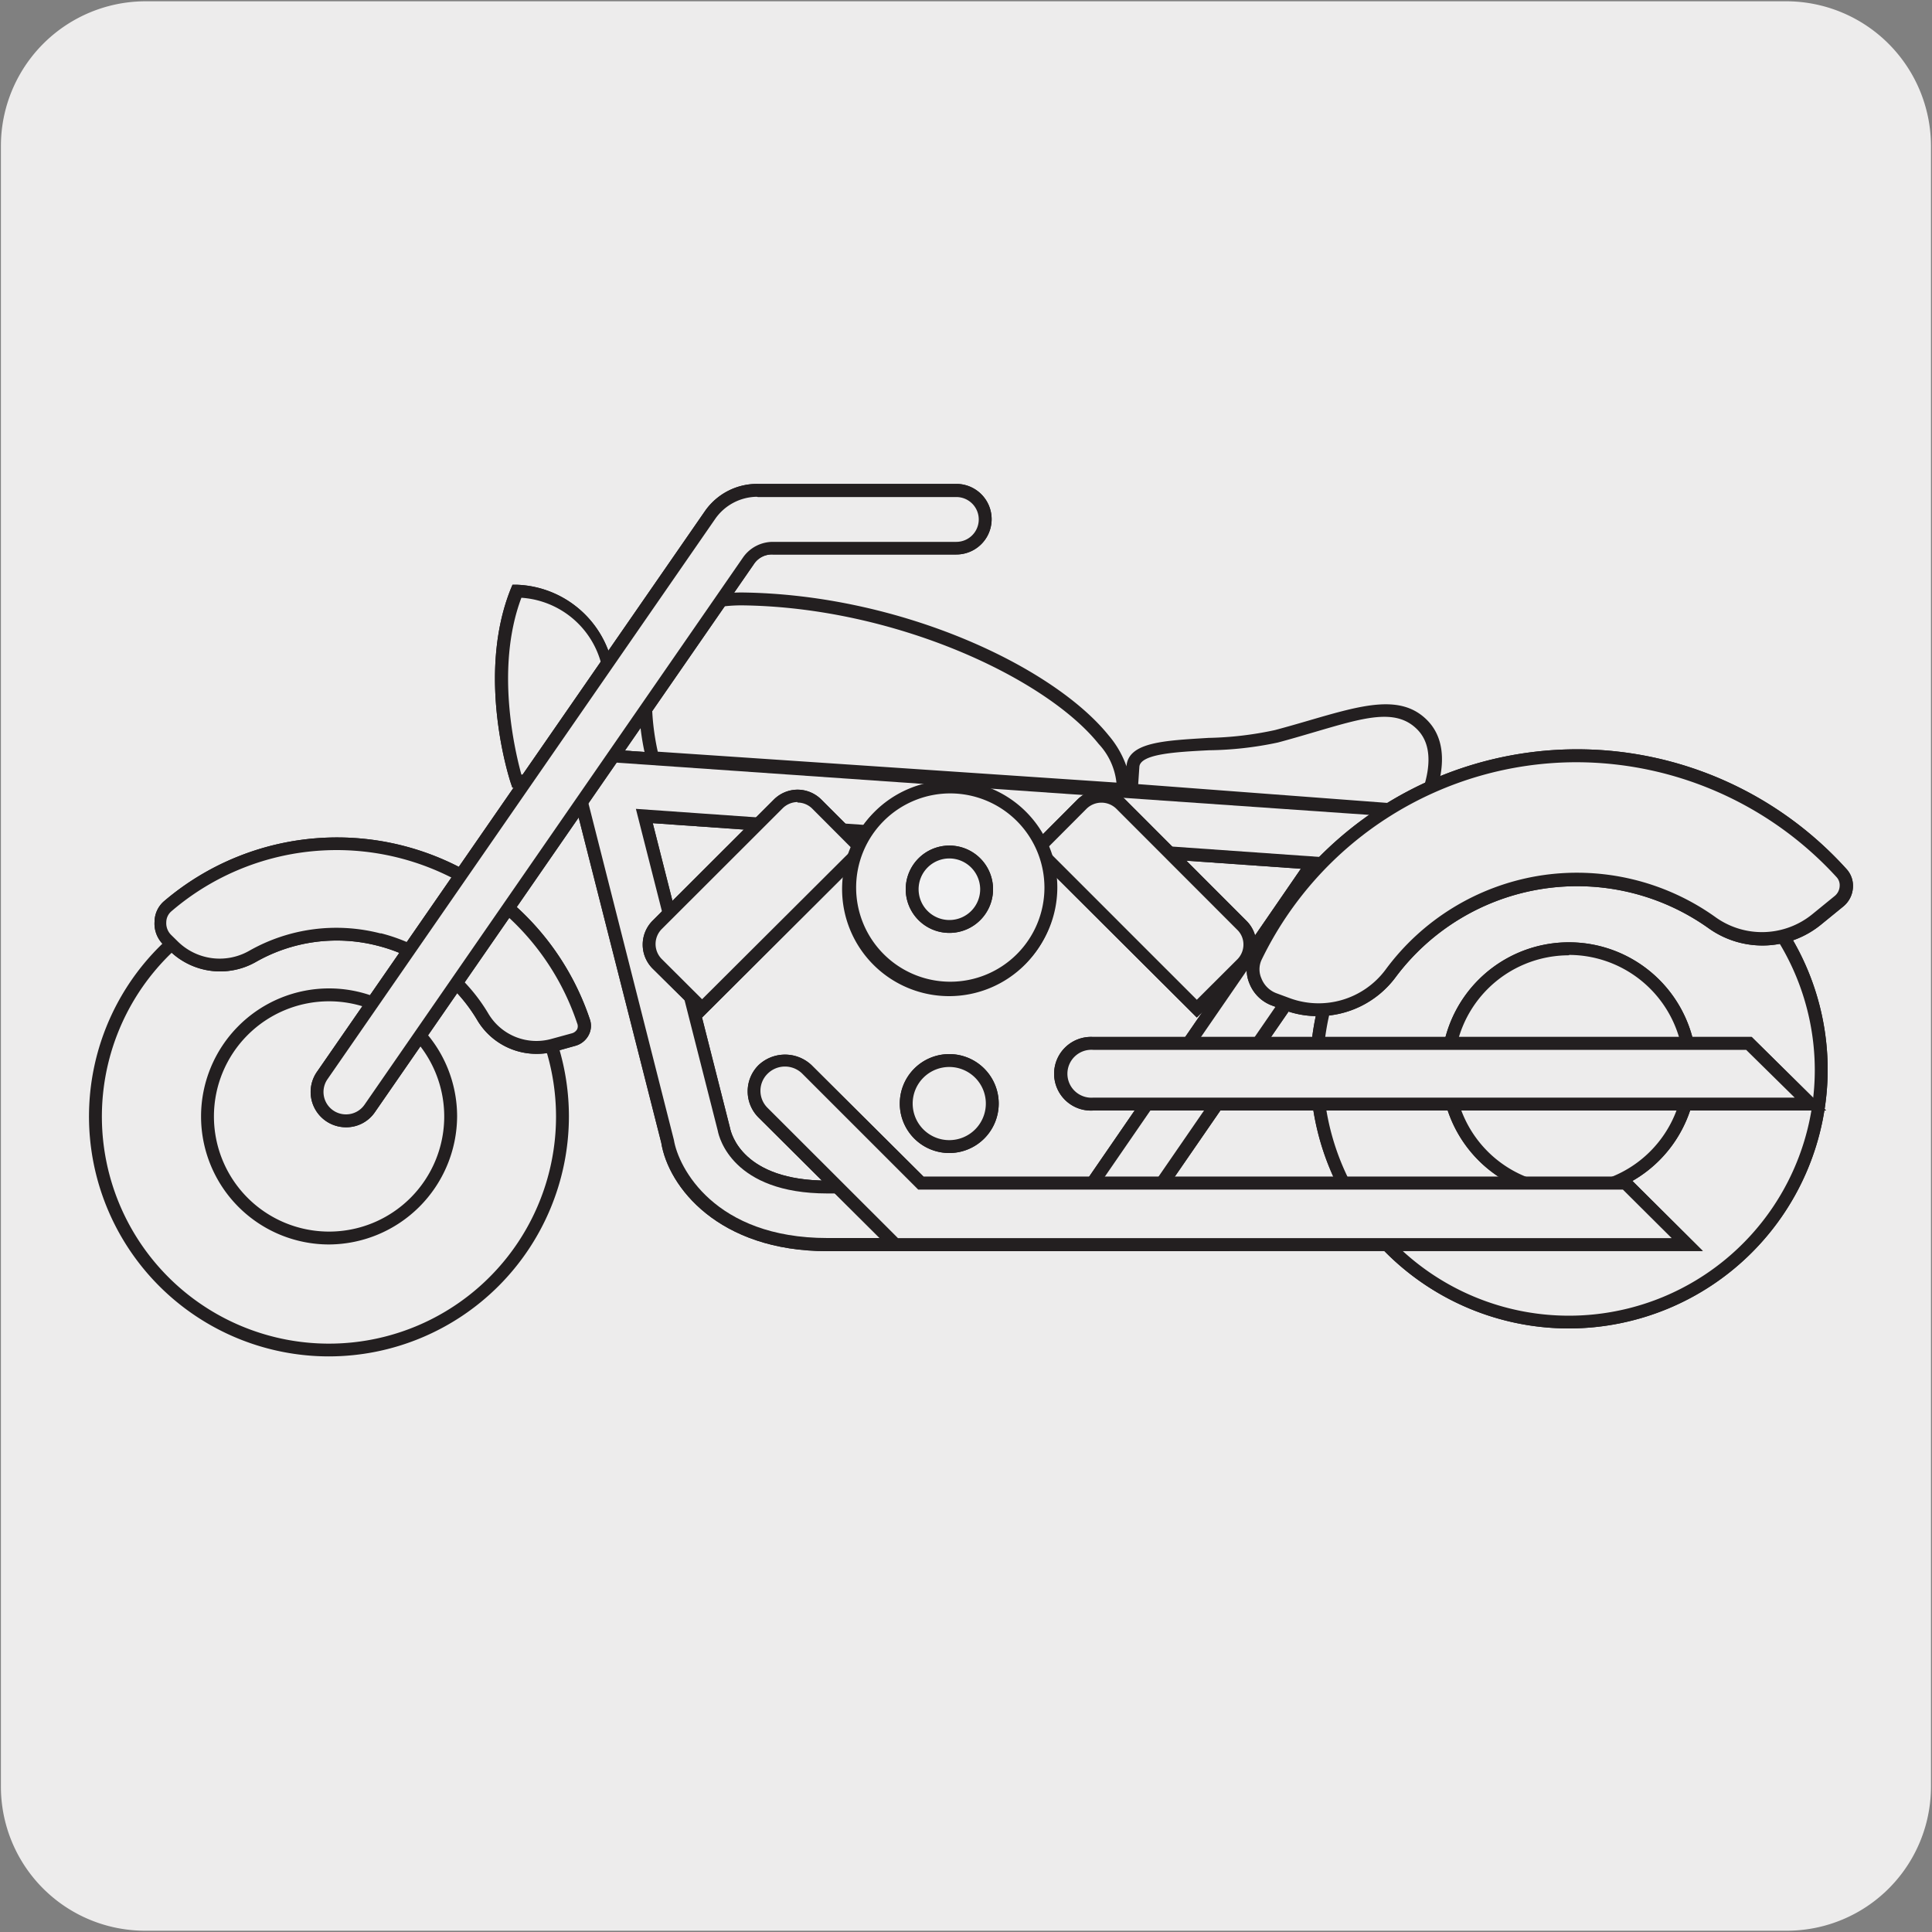 <svg xmlns="http://www.w3.org/2000/svg" viewBox="0 0 150 150"><rect x="0" y="0" width="150" height="150" fill="#808080" stroke="none"/><defs><style>.cls-1{fill:#edecec;}.cls-2{fill:#231f20;}.cls-3{fill:#f1f1f2;}</style></defs><title>26024-05</title><g id="Capa_2" data-name="Capa 2"><path class="cls-1" d="M11.32.1H138.64a11.25,11.25,0,0,1,11.28,11.21v127.4a11.19,11.19,0,0,1-11.2,11.19H11.27A11.19,11.19,0,0,1,.07,138.71h0V11.34A11.24,11.24,0,0,1,11.32.1Z"/></g><g id="Capa_3" data-name="Capa 3"><path class="cls-1" d="M25.55,68.51A18.18,18.18,0,1,1,7.37,86.68,18.16,18.16,0,0,1,25.55,68.51m0,8.71a9.46,9.46,0,1,1-9.47,9.46,9.45,9.45,0,0,1,9.47-9.46"/><path class="cls-2" d="M25.55,105.31A18.63,18.63,0,1,1,44.17,86.68,18.65,18.65,0,0,1,25.55,105.31Zm0-36.25A17.63,17.63,0,1,0,43.17,86.68,17.64,17.64,0,0,0,25.55,69.06Zm0,27.56a9.94,9.94,0,1,1,9.94-9.94A10,10,0,0,1,25.55,96.62Zm0-18.88a8.94,8.94,0,1,0,8.94,8.94A8.95,8.95,0,0,0,25.55,77.74Z"/><path class="cls-3" d="M40.14,45.9a7.38,7.38,0,0,1,0,14.75s-2.69-8.1,0-14.75"/><path class="cls-2" d="M40.14,61.15h-.36l-.12-.35c-.11-.33-2.71-8.34,0-15.09l.13-.31h.34a7.88,7.88,0,0,1,0,15.75Zm.34-14.74c-2.09,5.56-.43,12.15,0,13.73a6.88,6.88,0,0,0,0-13.73Z"/><path class="cls-1" d="M40.1,45.85a7.43,7.43,0,0,1,0,14.85s-2.72-8.15,0-14.85"/><path class="cls-2" d="M40.14,61.15h-.36l-.12-.35c-.11-.33-2.71-8.34,0-15.09l.13-.31h.34a7.88,7.88,0,0,1,0,15.75Zm.34-14.74c-2.09,5.56-.43,12.15,0,13.73a6.88,6.88,0,0,0,0-13.73Z"/><path class="cls-1" d="M57.55,46.44c-10.38-.12-6.93,12.42-6.93,12.42l36.52,2.47c1-5.2-13.6-14.7-29.59-14.89m30.3,15L88,59.53c.16-2.36,7.22-1.28,11.14-2.35,5.54-1.5,9.14-3.15,11.35-.87s-.13,6.77-.13,6.77Z"/><path class="cls-2" d="M110.57,63.55,87.09,61.79,50.28,59.31,50.19,59c-.08-.27-1.79-6.64,1.09-10.38C52.64,46.83,54.77,46,57.6,46h0c12.33.15,24.16,5.75,28.47,11.09a7.56,7.56,0,0,1,1.39,2.41v0c.13-1.9,3-2,6.36-2.21A26.66,26.66,0,0,0,99,56.68c.93-.25,1.8-.5,2.62-.74,4.16-1.21,7.17-2.09,9.21,0,2.53,2.6,0,7.12,0,7.31Zm-22.2-2.67L110,62.51c.45-1,1.76-4.1.06-5.85s-4.24-.92-8.21.24c-.82.24-1.7.5-2.64.75a27.06,27.06,0,0,1-5.34.6c-2.5.13-5.34.27-5.41,1.29Zm-37.3-2.52,35.61,2.4a5.19,5.19,0,0,0-1.38-3C81.22,52.66,69.47,47.13,57.59,47c-2.53,0-4.36.71-5.51,2.21C49.85,52.09,50.76,57,51.07,58.36Z"/><path class="cls-3" d="M44.18,58.47l7.66,30.18c.42,2.63,3.61,8,12.4,8H95l.59-4.48H90.06l17.08-24.8,10.85.73.3-4.47ZM50,63.36,101.94,67,84.62,92.16H64.24c-6.94,0-7.93-4-8-4.45Z"/><path class="cls-2" d="M95.47,97.14H64.24c-8.47,0-12.35-5-12.9-8.42L43.52,57.93l75.3,5.23-.36,5.46-11.07-.74L91,91.66H96.2ZM44.83,59l7.49,29.5c.35,2.15,3.15,7.62,11.92,7.62H94.6l.46-3.48h-6l17.78-25.82,10.64.72.23-3.48ZM84.88,92.66H64.24c-7.36,0-8.42-4.36-8.51-4.86l-6.36-25,53.48,3.76ZM50.68,63.91l6,23.67c.09.45,1,4.08,7.54,4.08H84.35L101,67.45Z"/><path class="cls-1" d="M44.11,58.42l7.67,30.25c.43,2.65,3.63,8,12.43,8H95.05l.59-4.48H90.06l17.12-24.87,10.86.74.31-4.48ZM50,63.32,102,67,84.61,92.2H64.21c-7,0-7.95-4-8-4.47Z"/><path class="cls-2" d="M95.47,97.14H64.24c-8.47,0-12.35-5-12.9-8.42L43.52,57.93l75.3,5.23-.36,5.46-11.07-.74L91,91.66H96.2ZM44.83,59l7.49,29.5c.35,2.15,3.15,7.62,11.92,7.62H94.6l.46-3.48h-6l17.78-25.82,10.64.72.23-3.48ZM84.88,92.66H64.24c-7.36,0-8.42-4.36-8.51-4.86l-6.36-25,53.48,3.76ZM50.68,63.91l6,23.67c.09.45,1,4.08,7.54,4.08H84.35L101,67.45Z"/><path class="cls-3" d="M80.52,65.93,84,62.44a2.13,2.13,0,0,1,3,0l9.39,9.39a2.14,2.14,0,0,1,0,3l-3.49,3.48Z"/><path class="cls-2" d="M92.92,79,79.81,65.93l3.84-3.85a2.64,2.64,0,0,1,3.72,0l9.39,9.4a2.58,2.58,0,0,1,.78,1.85,2.63,2.63,0,0,1-.78,1.87ZM81.23,65.93,92.92,77.62l3.14-3.13a1.63,1.63,0,0,0,.48-1.16,1.58,1.58,0,0,0-.48-1.14l-9.39-9.4a1.65,1.65,0,0,0-2.31,0Z"/><path class="cls-1" d="M80.45,65.91,84,62.39a2.17,2.17,0,0,1,3,0l9.46,9.47a2.14,2.14,0,0,1,0,3L92.94,78.4Z"/><path class="cls-2" d="M92.92,79,79.81,65.93l3.84-3.85a2.64,2.64,0,0,1,3.72,0l9.39,9.4a2.58,2.58,0,0,1,.78,1.85,2.63,2.63,0,0,1-.78,1.87ZM81.23,65.93,92.92,77.62l3.14-3.13a1.63,1.63,0,0,0,.48-1.16,1.58,1.58,0,0,0-.48-1.14l-9.39-9.4a1.65,1.65,0,0,0-2.31,0Z"/><path class="cls-3" d="M54.51,78.33,51,74.84a2.13,2.13,0,0,1,0-3l9.39-9.39a2.14,2.14,0,0,1,3,0l3.48,3.49Z"/><path class="cls-2" d="M54.51,79,50.67,75.2a2.63,2.63,0,0,1,0-3.72l9.4-9.39a2.62,2.62,0,0,1,1.85-.78h0a2.62,2.62,0,0,1,1.86.78l3.84,3.84Zm7.41-16.73h0a1.67,1.67,0,0,0-1.15.48l-9.4,9.39a1.65,1.65,0,0,0,0,2.31l3.14,3.13L66.2,65.93l-3.13-3.14A1.62,1.62,0,0,0,61.92,62.31Z"/><path class="cls-1" d="M54.49,78.4,51,74.89a2.15,2.15,0,0,1,0-3l9.45-9.46a2.15,2.15,0,0,1,3,0L67,65.91Z"/><path class="cls-2" d="M54.51,79,50.67,75.2a2.63,2.63,0,0,1,0-3.72l9.4-9.39a2.62,2.62,0,0,1,1.85-.78h0a2.62,2.62,0,0,1,1.86.78l3.84,3.84Zm7.41-16.73h0a1.67,1.67,0,0,0-1.15.48l-9.4,9.39a1.65,1.65,0,0,0,0,2.31l3.14,3.13L66.2,65.93l-3.13-3.14A1.62,1.62,0,0,0,61.92,62.31Z"/><path class="cls-3" d="M65.91,69a7.8,7.8,0,1,0,7.8-7.81A7.8,7.8,0,0,0,65.91,69"/><path class="cls-2" d="M73.71,77.34A8.31,8.31,0,1,1,82,69,8.31,8.31,0,0,1,73.71,77.34Zm0-15.61A7.31,7.31,0,1,0,81,69,7.31,7.31,0,0,0,73.71,61.73Z"/><path class="cls-1" d="M65.86,69a7.85,7.85,0,1,0,7.85-7.86A7.85,7.85,0,0,0,65.86,69"/><path class="cls-2" d="M73.78,77.21a8.31,8.31,0,1,1,8.31-8.3A8.32,8.32,0,0,1,73.78,77.21Zm0-15.61a7.31,7.31,0,1,0,7.31,7.31A7.32,7.32,0,0,0,73.78,61.6Z"/><path class="cls-3" d="M70.37,85.68a3.34,3.34,0,1,0,3.34-3.34,3.35,3.35,0,0,0-3.34,3.34"/><path class="cls-2" d="M73.71,89.52a3.84,3.84,0,1,1,3.83-3.84A3.84,3.84,0,0,1,73.71,89.52Zm0-6.68a2.84,2.84,0,1,0,2.83,2.84A2.84,2.84,0,0,0,73.71,82.84Z"/><path class="cls-1" d="M70.32,85.68a3.39,3.39,0,1,0,3.39-3.39,3.39,3.39,0,0,0-3.39,3.39"/><path class="cls-2" d="M73.71,89.52a3.84,3.84,0,1,1,3.83-3.84A3.84,3.84,0,0,1,73.71,89.52Zm0-6.68a2.84,2.84,0,1,0,2.83,2.84A2.84,2.84,0,0,0,73.71,82.84Z"/><path class="cls-3" d="M70.82,69a2.89,2.89,0,1,0,2.89-2.89A2.89,2.89,0,0,0,70.82,69"/><path class="cls-2" d="M73.71,72.43A3.39,3.39,0,1,1,77.1,69,3.39,3.39,0,0,1,73.71,72.43Zm0-5.78A2.39,2.39,0,1,0,76.1,69,2.4,2.4,0,0,0,73.71,66.65Z"/><path class="cls-3" d="M70.77,69a2.94,2.94,0,1,0,2.94-2.94A2.94,2.94,0,0,0,70.77,69"/><path class="cls-2" d="M73.71,72.43A3.39,3.39,0,1,1,77.1,69,3.39,3.39,0,0,1,73.71,72.43Zm0-5.78A2.39,2.39,0,1,0,76.1,69,2.4,2.4,0,0,0,73.71,66.65Z"/><path class="cls-3" d="M102.23,83.05a19.59,19.59,0,1,0,19.58-19.58,19.59,19.59,0,0,0-19.58,19.58"/><path class="cls-2" d="M121.81,103.14A20.09,20.09,0,1,1,141.9,83.05,20.11,20.11,0,0,1,121.81,103.14Zm0-39.17A19.09,19.09,0,1,0,140.9,83.05,19.1,19.1,0,0,0,121.81,64Z"/><path class="cls-1" d="M102.18,83.05a19.64,19.64,0,1,0,19.63-19.63,19.63,19.63,0,0,0-19.63,19.63"/><path class="cls-2" d="M121.81,103.14A20.09,20.09,0,1,1,141.9,83.05,20.11,20.11,0,0,1,121.81,103.14Zm0-39.17A19.09,19.09,0,1,0,140.9,83.05,19.1,19.1,0,0,0,121.81,64Z"/><path class="cls-3" d="M119.53,68.53a18.06,18.06,0,0,0-11.62,7.06A7,7,0,0,1,99.85,78l-1-.38a2.4,2.4,0,0,1-1.38-3.25A27.69,27.69,0,0,1,143,67.8a1.53,1.53,0,0,1-.19,2.19L141,71.4a6.67,6.67,0,0,1-8.07.29,18.08,18.08,0,0,0-13.43-3.16"/><path class="cls-2" d="M102.3,78.89a7.23,7.23,0,0,1-2.62-.48l-1-.37A3,3,0,0,1,97,76.34a2.69,2.69,0,0,1,.08-2.24,28.17,28.17,0,0,1,46.28-6.63,1.93,1.93,0,0,1,.5,1.46,2.05,2.05,0,0,1-.75,1.45l-1.73,1.41a7.19,7.19,0,0,1-8.68.31,17.59,17.59,0,0,0-24.36,3.79A7.48,7.48,0,0,1,102.3,78.89Zm20.09-19.71A27.18,27.18,0,0,0,97.94,74.54a1.74,1.74,0,0,0,0,1.43,2,2,0,0,0,1.15,1.14l1,.37a6.48,6.48,0,0,0,7.48-2.19A18.5,18.5,0,0,1,119.45,68l.08.49-.08-.49a18.5,18.5,0,0,1,13.8,3.25,6.19,6.19,0,0,0,7.47-.28l1.73-1.41a1.05,1.05,0,0,0,.38-.74.93.93,0,0,0-.24-.72A27.42,27.42,0,0,0,122.39,59.18Z"/><path class="cls-1" d="M119.53,68.53a18.09,18.09,0,0,0-11.65,7.1A7,7,0,0,1,99.8,78l-1-.37a2.42,2.42,0,0,1-1.38-3.27A27.7,27.7,0,0,1,143,67.8a1.54,1.54,0,0,1-.19,2.2l-1.74,1.41a6.65,6.65,0,0,1-8.1.29,18,18,0,0,0-13.45-3.17"/><path class="cls-2" d="M102.3,78.89a7.23,7.23,0,0,1-2.62-.48l-1-.37A3,3,0,0,1,97,76.34a2.69,2.69,0,0,1,.08-2.24,28.17,28.17,0,0,1,46.28-6.63,1.93,1.93,0,0,1,.5,1.46,2.05,2.05,0,0,1-.75,1.45l-1.73,1.41a7.19,7.19,0,0,1-8.68.31,17.59,17.59,0,0,0-24.36,3.79A7.48,7.48,0,0,1,102.3,78.89Zm20.09-19.71A27.18,27.18,0,0,0,97.94,74.54a1.74,1.74,0,0,0,0,1.43,2,2,0,0,0,1.15,1.14l1,.37a6.48,6.48,0,0,0,7.48-2.19A18.5,18.5,0,0,1,119.45,68l.08.49-.08-.49a18.5,18.5,0,0,1,13.8,3.25,6.19,6.19,0,0,0,7.47-.28l1.73-1.41a1.05,1.05,0,0,0,.38-.74.93.93,0,0,0-.24-.72A27.42,27.42,0,0,0,122.39,59.18Z"/><path class="cls-3" d="M112.4,83.06a9.42,9.42,0,1,0,9.42-9.42,9.41,9.41,0,0,0-9.42,9.42"/><path class="cls-2" d="M121.82,93a9.92,9.92,0,1,1,9.91-9.91A9.92,9.92,0,0,1,121.82,93Zm0-18.83a8.92,8.92,0,1,0,8.91,8.92A8.93,8.93,0,0,0,121.82,74.14Z"/><path class="cls-1" d="M112.35,83.06a9.47,9.47,0,1,0,9.46-9.46,9.46,9.46,0,0,0-9.46,9.46"/><path class="cls-2" d="M121.82,93a9.92,9.92,0,1,1,9.91-9.91A9.92,9.92,0,0,1,121.82,93Zm0-18.83a8.92,8.92,0,1,0,8.91,8.92A8.93,8.93,0,0,0,121.82,74.14Z"/><path class="cls-3" d="M84.87,85.72a2.36,2.36,0,1,1,0-4.71h50.91l4.78,4.71Z"/><path class="cls-2" d="M141.78,86.22H84.87a2.86,2.86,0,1,1,0-5.71H136ZM84.87,81.51a1.86,1.86,0,1,0,0,3.71h54.47l-3.77-3.71Z"/><path class="cls-1" d="M84.83,85.77a2.41,2.41,0,1,1,0-4.81H135.9l4.81,4.81Z"/><path class="cls-2" d="M141.78,86.22H84.87a2.86,2.86,0,1,1,0-5.71H136ZM84.87,81.51a1.86,1.86,0,1,0,0,3.71h54.47l-3.77-3.71Z"/><path class="cls-3" d="M131,96.63l-4.79-4.77H71.5l-8.85-8.81a2.39,2.39,0,0,0-3.4,3.37L69.52,96.63Z"/><path class="cls-2" d="M132.21,97.13H69.31L58.9,86.77a2.87,2.87,0,0,1,0-4.08,3,3,0,0,1,4.1,0l8.71,8.67h54.7Zm-62.49-1h60.07L126,92.36H71.29l-9-9a1.91,1.91,0,0,0-2.69,0,1.86,1.86,0,0,0,0,2.66Z"/><path class="cls-1" d="M131.12,96.68l-4.8-4.81H71.48L62.61,83a2.41,2.41,0,0,0-3.41,3.4L69.49,96.68Z"/><path class="cls-2" d="M132.21,97.13H69.31L58.9,86.77a2.87,2.87,0,0,1,0-4.08,3,3,0,0,1,4.1,0l8.71,8.67h54.7Zm-62.49-1h60.07L126,92.36H71.29l-9-9a1.91,1.91,0,0,0-2.69,0,1.86,1.86,0,0,0,0,2.66Z"/><path class="cls-3" d="M29.46,72.94a13.18,13.18,0,0,0-9.84,1.32,5.11,5.11,0,0,1-6.09-.78L13,72.94a1.75,1.75,0,0,1,0-2.57,20.2,20.2,0,0,1,32.3,8.93,1.12,1.12,0,0,1-.78,1.4L43,81.14A4.86,4.86,0,0,1,37.5,79a13.17,13.17,0,0,0-8-6"/><path class="cls-2" d="M41.67,81.82a5.35,5.35,0,0,1-4.6-2.59,12.56,12.56,0,0,0-7.74-5.8h0a12.69,12.69,0,0,0-9.47,1.26,5.61,5.61,0,0,1-6.68-.86l-.54-.53A2.28,2.28,0,0,1,12,71.56,2.13,2.13,0,0,1,12.7,70a20.7,20.7,0,0,1,33.1,9.15,1.54,1.54,0,0,1-.11,1.24,1.66,1.66,0,0,1-1,.8l-1.57.44A5.57,5.57,0,0,1,41.67,81.82ZM29.58,72.46a13.6,13.6,0,0,1,8.35,6.26,4.34,4.34,0,0,0,4.92,1.93l1.57-.43a.67.67,0,0,0,.39-.31.57.57,0,0,0,0-.46,19.69,19.69,0,0,0-31.5-8.7,1.13,1.13,0,0,0-.4.85,1.28,1.28,0,0,0,.39,1l.54.53a4.63,4.63,0,0,0,5.49.7,13.69,13.69,0,0,1,10.21-1.36Z"/><path class="cls-1" d="M29.46,72.94a13.17,13.17,0,0,0-9.87,1.33,5.11,5.11,0,0,1-6.11-.8l-.54-.53a1.78,1.78,0,0,1,0-2.59,20.24,20.24,0,0,1,32.41,9,1.13,1.13,0,0,1-.78,1.41L43,81.19A4.89,4.89,0,0,1,37.52,79a13.17,13.17,0,0,0-8.06-6.07"/><path class="cls-2" d="M41.67,81.82a5.35,5.35,0,0,1-4.6-2.59,12.56,12.56,0,0,0-7.74-5.8h0a12.69,12.69,0,0,0-9.47,1.26,5.61,5.61,0,0,1-6.68-.86l-.54-.53A2.28,2.28,0,0,1,12,71.56,2.13,2.13,0,0,1,12.7,70a20.7,20.7,0,0,1,33.1,9.15,1.54,1.54,0,0,1-.11,1.24,1.66,1.66,0,0,1-1,.8l-1.57.44A5.57,5.57,0,0,1,41.67,81.82ZM29.58,72.46a13.6,13.6,0,0,1,8.35,6.26,4.34,4.34,0,0,0,4.92,1.93l1.57-.43a.67.67,0,0,0,.39-.31.57.57,0,0,0,0-.46,19.69,19.69,0,0,0-31.5-8.7,1.13,1.13,0,0,0-.4.85,1.28,1.28,0,0,0,.39,1l.54.53a4.63,4.63,0,0,0,5.49.7,13.69,13.69,0,0,1,10.21-1.36Z"/><path class="cls-3" d="M58.13,43.54a2.22,2.22,0,0,1,1.88-1H74.25a2.24,2.24,0,0,0,0-4.48l-15.42,0A4.48,4.48,0,0,0,55.13,40L25,83.49a2.27,2.27,0,0,0-.41,1.29,2.24,2.24,0,0,0,4.09,1.27Z"/><path class="cls-2" d="M26.86,87.52a2.74,2.74,0,0,1-2.24-4.32l30.1-43.5a4.93,4.93,0,0,1,4.11-2.13l15.42,0a2.74,2.74,0,0,1,0,5.48H60a1.66,1.66,0,0,0-1.47.75h0L29.12,86.33A2.69,2.69,0,0,1,26.86,87.52ZM58.78,38.57a4,4,0,0,0-3.24,1.7l-30.1,43.5a1.74,1.74,0,0,0,1.42,2.75,1.74,1.74,0,0,0,1.44-.75L57.71,43.25A2.83,2.83,0,0,1,60,42.07H74.25a1.74,1.74,0,0,0,0-3.48l-15.42,0Z"/><path class="cls-1" d="M58.14,43.5a2.24,2.24,0,0,1,1.88-1H74.3a2.24,2.24,0,1,0,0-4.48L58.84,38a4.44,4.44,0,0,0-3.69,1.92L25,83.53a2.25,2.25,0,0,0,1.84,3.55,2.26,2.26,0,0,0,1.86-1Z"/><path class="cls-2" d="M26.86,87.52a2.74,2.74,0,0,1-2.24-4.32l30.1-43.5a4.93,4.93,0,0,1,4.11-2.13l15.42,0a2.74,2.74,0,0,1,0,5.48H60a1.66,1.66,0,0,0-1.47.75h0L29.12,86.33A2.69,2.69,0,0,1,26.86,87.52ZM58.78,38.57a4,4,0,0,0-3.24,1.7l-30.1,43.5a1.74,1.74,0,0,0,1.42,2.75,1.74,1.74,0,0,0,1.44-.75L57.71,43.25A2.83,2.83,0,0,1,60,42.07H74.25a1.74,1.74,0,0,0,0-3.48l-15.42,0Z"/></g></svg>